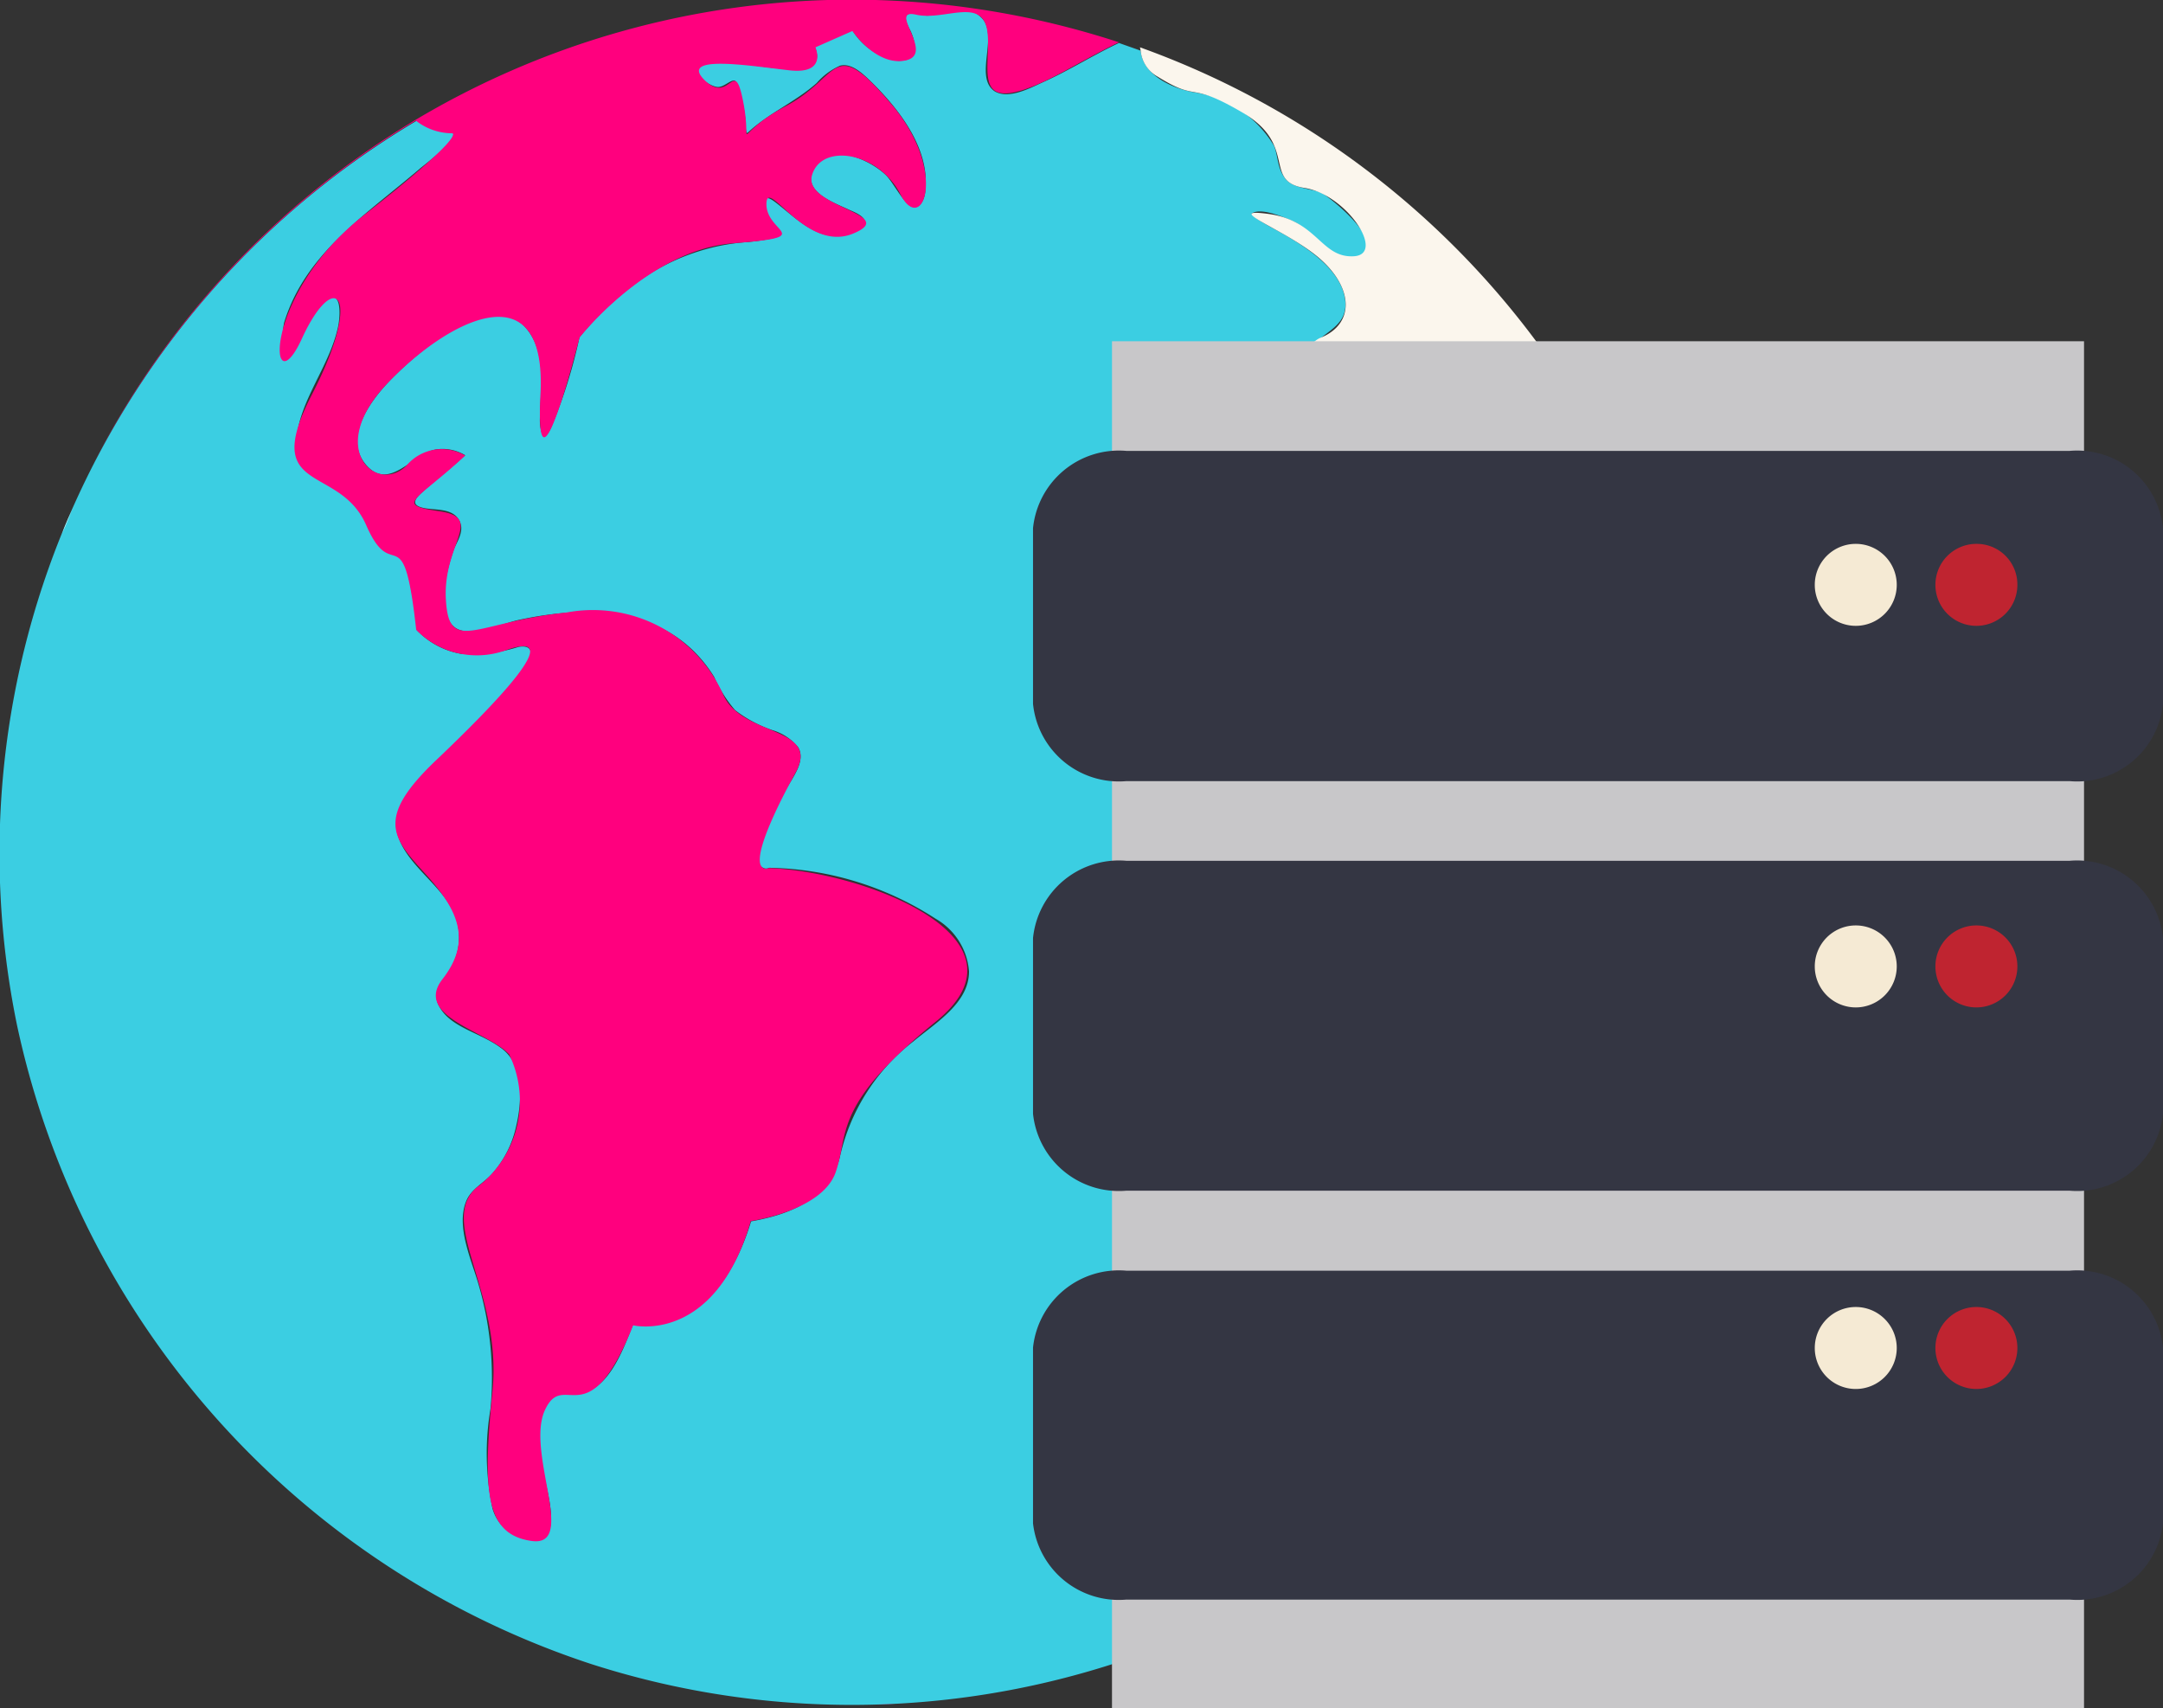 <svg xmlns="http://www.w3.org/2000/svg" viewBox="0 0 64.91 51.26"><rect x="0" y="0" width="64.91" height="51.26" fill="#333333" stroke="none"/><defs><style>.cls-1{fill:#ff007e;}.cls-2{fill:#2494c6;}.cls-3{fill:#3bcee2;}.cls-4{fill:#fff;}.cls-5{fill:#fbf6ed;}.cls-6{fill:#d0c7ab;}.cls-7{fill:#c8c7c9;}.cls-8{fill:#343643;}.cls-9{fill:#f5ead4;}.cls-10{fill:#bf2430;}</style></defs><title>Asset 9</title><g id="Layer_2" data-name="Layer 2"><g id="Layer_1-2" data-name="Layer 1"><path class="cls-1" d="M27.1,51.11c-.5,0-1,0-1.51,0C26.1,51.16,26.6,51.14,27.1,51.11Z"/><path class="cls-2" d="M45.84,41.17c-.23.41-.07.27,1.22-1.72-.32.49-.66,1-1,1.44Z"/><path class="cls-3" d="M47.76,14.57c-.59-.2-1.22-.12-1.81-.29-.35-.1-.34-.31-.34-.62s-.33-.63-.68-.77a2.54,2.54,0,0,1-1.25-1.06c-.2-.34-1-1.49-1.35-.7s-.69,1.43-1.68,1.39a1.61,1.61,0,0,1-1.45-1.59c0-.95,1.28-.9,1.17-1.91S39,7.28,38.11,6.8c0,0-.62-.34-.54-.4.29-.18,1,.13,1.28.26.53.27,1.28,1.4,2,1S40,6,39.71,5.82s-.87-.13-1.13-.45-.22-.7-.35-1a3.38,3.38,0,0,0-2.39-1.6c-.65-.11-1.54-.51-1.61-1.25l-.65-.23c-.79.37-1.52.84-2.31,1.19-.35.16-1,.51-1.42.26-.63-.42.12-1.66-.38-2.19S28.27.48,27.81.47c-.11,0-.54-.14-.61,0s.09.37.14.49c.21.5.17.94-.51.85a2,2,0,0,1-1.25-.9l-1.13.49c.63,1.51-3.29-.09-3.5.67-.06.25.41.55.61.54s.41-.27.52-.17.27.85.29,1.17c0,0,0,.45.07.37.63-.59,1.43-.92,2.07-1.49a2,2,0,0,1,.7-.52c.35-.09.69.25.92.47.83.81,1.77,2,1.64,3.25,0,.19-.11.57-.37.52s-.57-.7-.8-.94c-.5-.5-1.82-1.08-2.22-.14-.26.64.65.95,1.07,1.15.15.07.47.18.51.37s-.54.4-.69.42c-.81.11-1.41-.55-2-1s-.24.44-.05.66c.05.06.26.23.19.33s-.74.18-.93.2a6.39,6.39,0,0,0-3.27,1.15A9.51,9.51,0,0,0,17.49,10l-.1.12a15.21,15.21,0,0,1-.85,2.71c-.22.46-.32.19-.34-.19,0-.88.22-1.94-.34-2.7-1-1.38-3.26.58-4,1.32-.61.59-1.61,1.8-.89,2.67s1.44-.38,2.16-.45a1.32,1.32,0,0,1,.83.18c-.42.39-.88.74-1.3,1.12-.2.18-.33.36,0,.45s.84,0,1.08.32,0,.66-.11.91c-.2.56-.57,1.87,0,2.35.42.36,1.46-.1,1.9-.2,2.19-.48,4.6-.4,5.9,1.7a4,4,0,0,0,.63,1,3.9,3.9,0,0,0,1.12.6,1.57,1.57,0,0,1,.77.51c.25.41-.18.93-.36,1.27-.29.56-.92,1.5-.8,2.19a.2.2,0,0,0,.29.16,9.46,9.46,0,0,1,5,1.53,2,2,0,0,1,1,1.58c0,.95-1,1.54-1.67,2.1a6.05,6.05,0,0,0-2.19,3.4c-.27,1.29-1.47,1.79-2.68,2C21.41,40.33,19,39.74,19,39.74c-.27.68-.68,1.86-1.5,2.06-.34.09-.73-.08-1,.22-.52.62-.28,1.64-.15,2.35.07.39.48,1.73-.19,1.84a1.31,1.31,0,0,1-1.38-.94,8,8,0,0,1-.06-3,10,10,0,0,0-.36-3.73c-.21-.73-.67-1.71-.38-2.47.14-.38.51-.55.78-.84a3.14,3.14,0,0,0,.73-1.44c.17-.7.24-1.79-.4-2.3s-1.57-.63-1.92-1.31c-.22-.42.13-.75.33-1.09a1.81,1.81,0,0,0,.09-1.76c-.41-.84-1.47-1.44-1.68-2.37s1.06-2,1.7-2.62c.48-.47,1-.94,1.41-1.44a4.51,4.51,0,0,0,.87-1.17c.11-.28-.07-.36-.32-.32a4.63,4.63,0,0,1-1.73.21,2.38,2.38,0,0,1-1.33-.71,12.53,12.53,0,0,0-.25-1.61A1,1,0,0,0,12,16.7c-.33-.22-.56-.22-.79-.62a4.32,4.32,0,0,0-.59-1,3.57,3.57,0,0,0-.84-.6c-.54-.31-1-.63-.88-1.32C9,12,9.88,11,10.14,9.83c.08-.34.13-1.29-.43-.74a3.64,3.64,0,0,0-.65,1c-.09.21-.23.56-.46.66s-.1-1-.07-1.08C9.17,7.59,11,6.43,12.6,5.06c.14-.12,1.12-.85,1-1.09a1.77,1.77,0,0,1-1.09-.35,25.56,25.56,0,0,0-12,27.14A25.88,25.88,0,0,0,17.73,49.93a25.57,25.57,0,0,0,28.11-8.76c.27-.51,1.12-1.84,1.22-1.72-.29-.32-.57-.63-1-.41a4,4,0,0,0-1,.85c-.85.92-1.61,1.91-2.51,2.77-.44.42-.92.81-1.34,1.26a5.56,5.56,0,0,1-.86.89c-.63.45-1.09-1.21-1.16-1.57a2.62,2.62,0,0,1,1.06-2.4c.46-.41,1.61-1,1.67-1.65s-.78-1.38-.51-2.1c.16-.43.71-.57,1-.89a2.86,2.86,0,0,0,.62-1.33,3.63,3.63,0,0,1,.31-1.08c.18-.3.52-.5.72-.8a2.17,2.17,0,0,0,.16-2.54c-.23-.25-.72-.4-.82-.75s.21-.47.39-.6c.54-.44,1.21-.91,1-1.71s-.8.12-1.18.09-.37-1.12-.45-1.48-1.42.17-1.62.22c-.8.23-2,.61-2.68-.06a6.3,6.3,0,0,1-1-2.25A14.85,14.85,0,0,0,36.2,21.5c-.44-.65.57-.45,1-.6.75-.29.87-1.19.88-1.9s-.1-1.28-.14-1.92A2.4,2.4,0,0,1,38,15.89c.26-.51,1-.33,1.45-.52s.35-.51.39-.84c.07-.5.4-.59.84-.7A12.25,12.25,0,0,1,43.31,13a.67.67,0,0,1,.71.52c.06.24,0,.79.15,1s.31.06.41.11a4.41,4.41,0,0,1,1.24,1.27c.12.15.35.57.58.59s.47-.31.62-.4c.41-.26,1-.38,1.3-.8S48.06,14.67,47.76,14.57Z"/><path class="cls-2" d="M45.84,41.17l.21-.28c.35-.47.69-1,1-1.44C47,39.33,46.11,40.66,45.84,41.17Z"/><path class="cls-4" d="M2.71,14.13c-.15.29-.29.58-.42.88C2.42,14.71,2.56,14.42,2.71,14.13Z"/><path class="cls-4" d="M2.76,14l0,.09Z"/><path class="cls-4" d="M2.29,15l-.06.14Z"/><path class="cls-4" d="M1.79,16.17c-.13.34-.26.68-.38,1C1.53,16.85,1.66,16.51,1.79,16.17Z"/><path class="cls-4" d="M2.23,15.15c-.13.28-.26.57-.37.87C2,15.72,2.1,15.43,2.23,15.15Z"/><path class="cls-1" d="M2.76,14A25.68,25.68,0,0,1,12.48,3.62,1.77,1.77,0,0,0,13.57,4s.49,0-2.64,2.45-2.85,5.85-1.87,3.71,1.87-1.36.3,1.68.82,2.06,1.63,3.92,1.11-.39,1.5,3.14a2.55,2.55,0,0,0,2.75.59c1.76-.59-.3,1.56-2.16,3.33s-1.27,2.35-.29,3.43,1.37,2,.49,3.13,1.37,1.57,2,2.26a3.23,3.23,0,0,1-.88,3.92c-1.38,1,.68,3.13.38,6.17s-.22,4.31,1.17,4.51-.18-2.65.4-3.92,1.28.88,2.65-2.55c0,0,2.45.59,3.53-3.13,0,0,2.15-.3,2.55-1.47s-.1-2,3-4.51-2.15-4.51-5-4.61c0,0-1,.43.78-2.84.8-1.43-1.57-1.08-2.15-2.35A4.28,4.28,0,0,0,17,18.38c-2.74.29-3.53,1.27-3.62-.4s1.17-2.44-.2-2.64-.69-.3.78-1.67a1.38,1.38,0,0,0-1.76.3c-.88.88-2.45-.49-.59-2.45s4.8-3.44,4.61.29,1.17-1.68,1.17-1.68S19.45,7.5,22,7.3,23,7,23,6.13s1.17,1.47,2.6.88-1.52-.79-1.23-1.76,2-.69,2.65.58,1.47-.68-.3-2.74-1.47-.79-3.13.09-1,1.38-1.28-.09-.39.09-1.17-.69,1.4-.42,2.55-.29.78-.69.78-.69L25.58.93s.73,1.08,1.61.88-.58-1.57.3-1.37,2.05-.59,2.15.59S29,3.78,32.19,2c.66-.36,1.09-.59,1.39-.73a25.83,25.83,0,0,0-8-1.28A25.56,25.56,0,0,0,2.76,14Z"/><path class="cls-4" d="M1.86,16a1,1,0,0,0-.07.15A1,1,0,0,1,1.86,16Z"/><path class="cls-5" d="M34.23,1.52a1,1,0,0,0,.51.78c1.27.79.88.1,2.55,1.08s.59,2.06,1.86,2.26,2.45,2,1.47,2.05-1.08-1.07-2.55-1.27.59.49,1.57,1.37,1,1.93,0,2.34S39.39,12.79,41,12.5s1-2,1.89-1.57.59,1.37,2.06,2-.2,1.37,1.57,1.47,2.65.78,1.08,1.47-.78,1.27-2.16-.4-1.23-.06-1.37-1.66-2.35-.1-3.53.1-.19,1.37-1.27,1.56-1.57-.09-1.28,2.46S37.58,21,36.4,21s1,1.37,1.57,3.14.69,2.84,3.24,2.16,1.76-.69,2.06.68,1.37-.78,1.56.59-2.44,1.67-1,2.55.4,2.94-.29,3.43-.2,2.25-1.66,3,.68,2.15-.2,3-3.24,2-2.35,4.11.88.88,2.74-.69,3.43-4.21,4.32-4.11c.31,0,.46.28.65.49a25.73,25.73,0,0,1-11.93,9.86,25.57,25.57,0,0,0-.9-47.79Z"/><path class="cls-4" d="M33.8,1.36l.43.16h0Z"/><path class="cls-6" d="M38.65,47.56l-.19.1h0Z"/><path class="cls-6" d="M44.63,42.62l-.06.07h0Z"/><path class="cls-6" d="M44.54,42.71h0c-.36.39-.73.78-1.11,1.15C43.81,43.5,44.18,43.11,44.54,42.71Z"/><path class="cls-6" d="M36.34,48.76c-.4.19-.8.38-1.21.55.41-.17.81-.36,1.21-.55Z"/><path class="cls-6" d="M38.34,47.73h0c-.41.24-.83.48-1.26.69C37.5,48.21,37.92,48,38.34,47.73Z"/><rect class="cls-7" x="33.37" y="10.24" width="29.17" height="41.02"/><path class="cls-8" d="M62.11,23.44H33.8A2.59,2.59,0,0,1,31,21.12V15.85a2.59,2.59,0,0,1,2.8-2.32H62.11a2.59,2.59,0,0,1,2.8,2.32v5.27A2.59,2.59,0,0,1,62.11,23.44Z"/><path class="cls-8" d="M62.11,35.73H33.8A2.59,2.59,0,0,1,31,33.42V28.15a2.59,2.59,0,0,1,2.8-2.32H62.11a2.59,2.59,0,0,1,2.8,2.32v5.27A2.59,2.59,0,0,1,62.11,35.73Z"/><path class="cls-8" d="M62.11,48H33.8A2.59,2.59,0,0,1,31,45.71V40.44a2.59,2.59,0,0,1,2.8-2.31H62.11a2.59,2.59,0,0,1,2.8,2.31v5.27A2.59,2.59,0,0,1,62.11,48Z"/><path class="cls-9" d="M56.92,17.55a1.23,1.23,0,1,1-1.23-1.23A1.23,1.23,0,0,1,56.92,17.55Z"/><path class="cls-10" d="M60.54,17.55a1.23,1.23,0,1,1-1.22-1.23A1.22,1.22,0,0,1,60.54,17.55Z"/><path class="cls-9" d="M56.92,29a1.23,1.23,0,1,1-1.23-1.23A1.23,1.23,0,0,1,56.92,29Z"/><path class="cls-10" d="M60.54,29a1.23,1.23,0,1,1-1.22-1.23A1.23,1.23,0,0,1,60.54,29Z"/><path class="cls-9" d="M56.92,40.45a1.23,1.23,0,1,1-1.23-1.23A1.23,1.23,0,0,1,56.92,40.45Z"/><path class="cls-10" d="M60.54,40.45a1.23,1.23,0,1,1-1.22-1.23A1.23,1.23,0,0,1,60.54,40.45Z"/></g></g></svg>